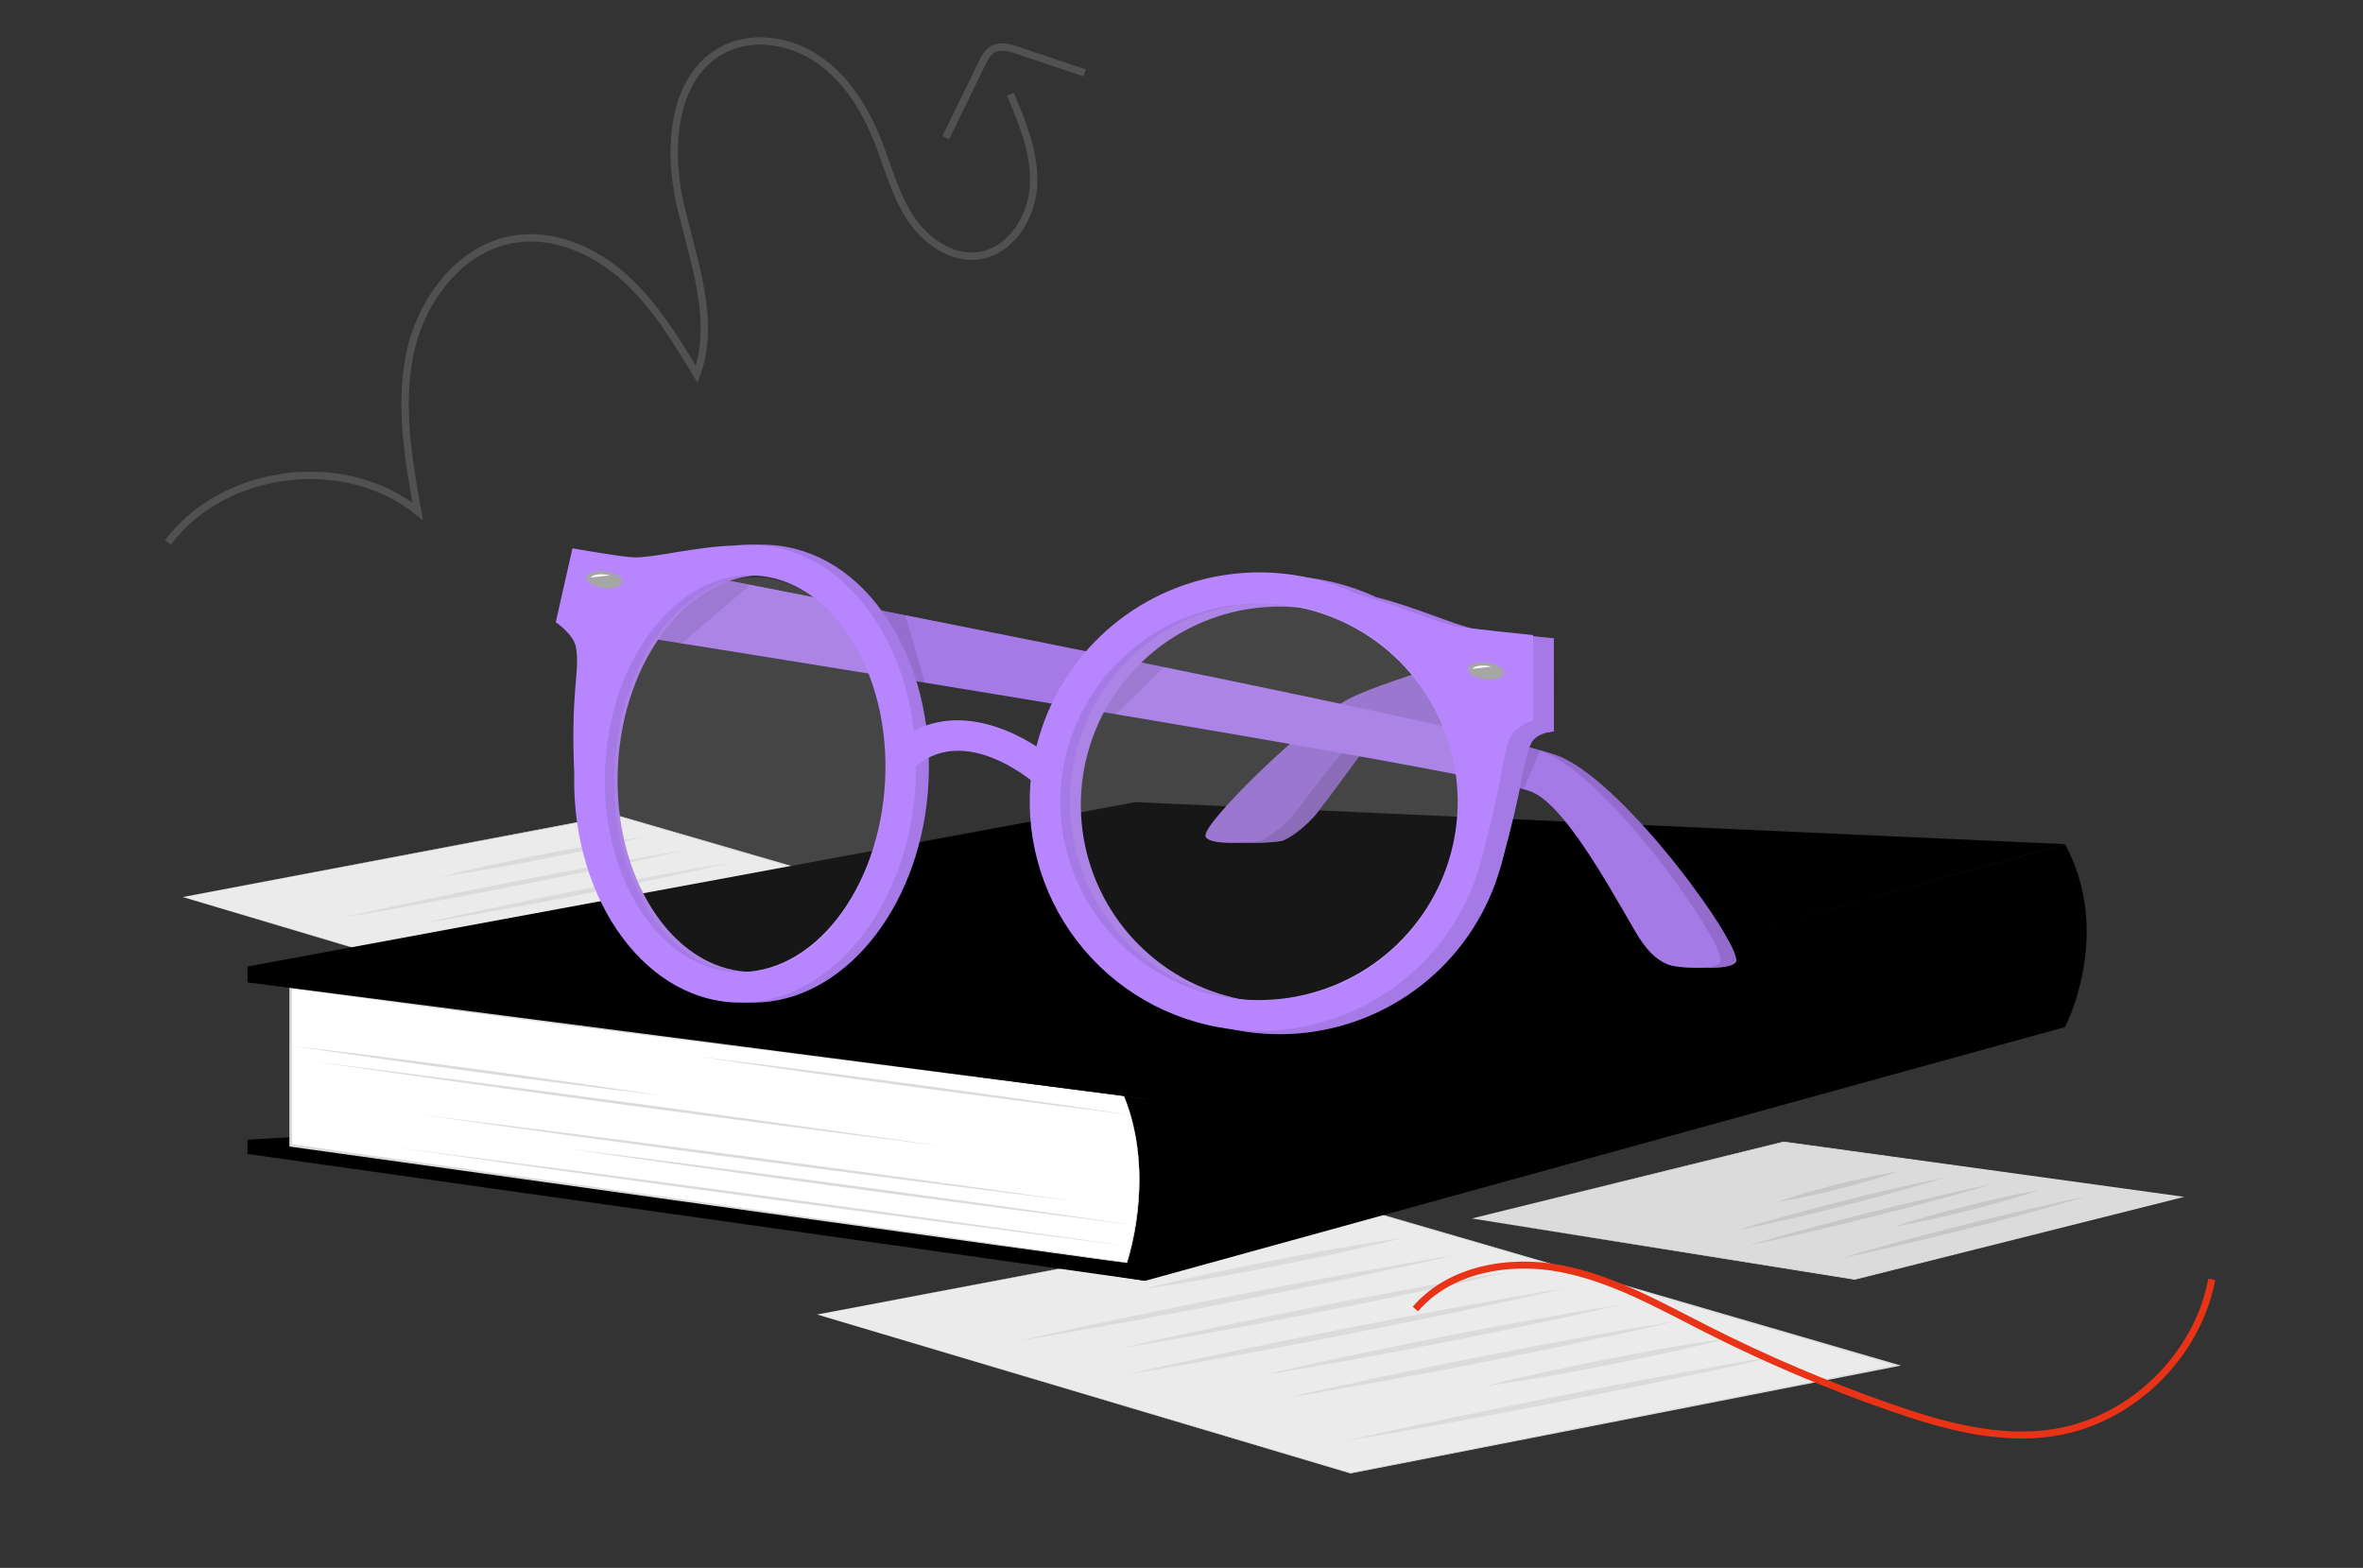 <svg xmlns="http://www.w3.org/2000/svg" width="321" height="213" viewBox="0 0 321 213" fill="none"><rect x="0" y="0" width="321" height="213" fill="#333333" stroke="none"/><g clip-path="url(#clip0_164_7149)"><path d="M199.945 165.531L242.318 155.133L296.154 162.622L251.952 173.792L199.945 165.531Z" fill="#DBDBDB"></path><path d="M199.945 165.531L242.305 155.086C242.305 155.086 296.18 162.524 296.18 162.52L296.722 162.592L296.18 162.733L251.952 173.851C251.952 173.851 199.962 165.527 199.945 165.531ZM199.945 165.531C199.945 165.531 252.033 173.74 251.939 173.736L296.129 162.52V162.728C296.129 162.728 242.249 155.175 242.33 155.18L199.945 165.531Z" fill="#DBDBDB"></path><path d="M250.266 170.895C252.873 170.094 255.561 169.348 258.257 168.611C260.954 167.874 263.693 167.167 266.441 166.481C269.188 165.796 271.987 165.101 274.795 164.449L279.027 163.474C280.469 163.167 281.882 162.843 283.341 162.554C282.061 162.958 280.704 163.329 279.386 163.721L275.354 164.833C272.666 165.578 269.918 166.281 267.17 166.963C264.422 167.644 261.623 168.343 258.816 168.995C256.009 169.647 253.175 170.298 250.266 170.895Z" fill="#C7C7C7"></path><path d="M257.266 166.664C260.252 165.641 263.478 164.764 266.746 163.929C270.014 163.094 273.385 162.306 276.978 161.692C273.991 162.719 270.77 163.592 267.497 164.427C264.225 165.262 260.837 166.033 257.266 166.664Z" fill="#C7C7C7"></path><path d="M237.5 169.203C240.107 168.403 242.795 167.657 245.491 166.92C248.188 166.183 250.927 165.476 253.675 164.79C256.423 164.104 259.222 163.41 262.025 162.758L266.262 161.787C267.699 161.48 269.116 161.156 270.575 160.862C269.295 161.267 267.938 161.642 266.62 162.03L262.588 163.146C259.896 163.887 257.152 164.59 254.405 165.276C251.657 165.962 248.858 166.656 246.05 167.308C243.243 167.959 240.41 168.607 237.5 169.203Z" fill="#C7C7C7"></path><path d="M235.867 167.154C240.3 165.765 244.955 164.53 249.666 163.32C254.376 162.11 259.18 160.986 264.172 159.993C259.739 161.382 255.084 162.617 250.378 163.827C245.672 165.037 240.876 166.162 235.867 167.154Z" fill="#C7C7C7"></path><path d="M241.406 163.298C243.851 162.412 246.526 161.675 249.244 160.977C251.962 160.278 254.791 159.647 257.807 159.153C255.363 160.044 252.687 160.776 249.974 161.475C247.26 162.174 244.427 162.804 241.406 163.298Z" fill="#C7C7C7"></path><path d="M24.844 121.862L83.638 110.752L140.372 127.302L81.872 138.813L24.844 121.862Z" fill="#EBEBEB"></path><path d="M24.844 121.862L83.643 110.696C83.643 110.696 140.389 127.204 140.389 127.2L140.816 127.323L140.389 127.408L81.872 138.876C81.851 138.876 24.861 121.875 24.844 121.875V121.862ZM24.844 121.862L81.889 138.757C81.748 138.787 140.389 127.187 140.342 127.2V127.404L83.626 110.79C83.737 110.764 24.827 121.866 24.844 121.866V121.862Z" fill="#DBDBDB"></path><path d="M81.047 135.438C84.887 134.552 88.757 133.734 92.644 132.912C96.531 132.09 100.447 131.306 104.368 130.531C108.29 129.756 112.232 128.997 116.2 128.277L122.152 127.195C124.153 126.854 126.137 126.497 128.155 126.173C126.244 126.62 124.315 127.025 122.378 127.451L116.55 128.699C112.667 129.525 108.746 130.305 104.829 131.08C100.912 131.856 96.966 132.614 92.998 133.334C89.03 134.054 85.066 134.782 81.047 135.438Z" fill="#DBDBDB"></path><path d="M96.117 129.547C100.307 128.469 104.651 127.557 109.007 126.688C113.363 125.819 117.8 125.027 122.357 124.384C118.167 125.462 113.824 126.373 109.468 127.242C105.111 128.111 100.674 128.904 96.117 129.547Z" fill="#DBDBDB"></path><path d="M75.25 130.723C78.599 129.93 81.996 129.202 85.4 128.478C88.805 127.754 92.227 127.068 95.674 126.382C99.122 125.696 102.574 125.04 106.06 124.414L111.286 123.477C113.048 123.183 114.789 122.872 116.564 122.595C114.896 122.995 113.198 123.362 111.512 123.745L106.414 124.84C103 125.568 99.587 126.25 96.14 126.936C92.692 127.622 89.245 128.273 85.759 128.904C82.273 129.534 78.791 130.16 75.25 130.723Z" fill="#DBDBDB"></path><path d="M72.516 128.333C75.609 127.592 78.749 126.91 81.902 126.237C85.055 125.564 88.23 124.925 91.413 124.295C94.596 123.664 97.813 123.051 101.03 122.476L105.872 121.624C107.507 121.355 109.124 121.07 110.771 120.818C109.23 121.197 107.656 121.534 106.103 121.896L101.384 122.914C98.239 123.592 95.056 124.226 91.874 124.857C88.691 125.487 85.474 126.096 82.256 126.676C79.039 127.255 75.801 127.801 72.516 128.333Z" fill="#DBDBDB"></path><path d="M57.867 128.285C61.707 127.399 65.577 126.581 69.464 125.755C73.351 124.929 77.268 124.153 81.189 123.374C85.11 122.594 89.052 121.844 93.016 121.12L98.989 120.038C100.99 119.701 102.974 119.339 104.993 119.016C103.081 119.467 101.153 119.868 99.216 120.294L93.391 121.529C89.509 122.351 85.588 123.131 81.671 123.91C77.754 124.69 73.808 125.44 69.84 126.164C65.871 126.888 61.886 127.625 57.867 128.285Z" fill="#DBDBDB"></path><path d="M57.383 125.453C60.77 124.652 64.21 123.915 67.653 123.183C71.096 122.45 74.573 121.756 78.05 121.053C81.528 120.35 85.026 119.694 88.551 119.059L93.841 118.109C95.621 117.811 97.387 117.496 99.179 117.219C97.472 117.623 95.766 117.99 94.059 118.382L88.901 119.485C85.462 120.222 81.984 120.912 78.507 121.615C75.03 122.318 71.527 122.974 68.002 123.609C64.478 124.243 60.962 124.882 57.383 125.453Z" fill="#DBDBDB"></path><path d="M46.273 124.708C50.113 123.822 53.983 123.004 57.874 122.182C61.766 121.36 65.678 120.559 69.616 119.8C73.555 119.042 77.48 118.267 81.448 117.547L87.4 116.465C89.401 116.124 91.389 115.766 93.403 115.442C91.492 115.89 89.563 116.294 87.63 116.72L81.806 117.96C77.924 118.782 74.002 119.562 70.081 120.337C66.16 121.112 62.218 121.871 58.25 122.591C54.282 123.311 50.297 124.052 46.273 124.708Z" fill="#DBDBDB"></path><path d="M59.746 119.131C64.205 117.998 68.804 117.035 73.438 116.115C78.071 115.194 82.765 114.347 87.59 113.652C83.132 114.786 78.537 115.744 73.899 116.668C69.261 117.593 64.572 118.428 59.746 119.131Z" fill="#DBDBDB"></path><path d="M110.996 178.58L185.714 164.462L257.804 185.494L183.465 200.118L110.996 178.58Z" fill="#EBEBEB"></path><path d="M111.005 178.579L185.714 164.406C185.714 164.406 257.821 185.395 257.821 185.391L258.247 185.515L257.821 185.6L183.465 200.173C183.444 200.177 111.005 178.579 111.005 178.579ZM111.005 178.579L183.491 200.067C183.359 200.067 257.825 185.382 257.791 185.391V185.595L185.697 164.513C185.808 164.479 110.979 178.601 110.996 178.571L111.005 178.579Z" fill="#DBDBDB"></path><path d="M182.414 195.832C187.282 194.708 192.227 193.655 197.155 192.62C202.083 191.585 207.071 190.584 212.05 189.596C217.03 188.607 222.043 187.649 227.086 186.729L234.651 185.357C237.211 184.931 239.715 184.467 242.28 184.058C239.852 184.628 237.386 185.152 234.941 185.702L227.538 187.27C222.606 188.318 217.623 189.306 212.643 190.294C207.664 191.283 202.651 192.241 197.608 193.157C192.564 194.073 187.526 194.997 182.414 195.832Z" fill="#DBDBDB"></path><path d="M201.57 188.344C206.895 186.976 212.399 185.817 217.946 184.714C223.492 183.611 229.124 182.584 234.919 181.783C229.594 183.155 224.086 184.314 218.539 185.417C212.992 186.52 207.36 187.526 201.57 188.344Z" fill="#DBDBDB"></path><path d="M175.051 189.839C179.317 188.834 183.623 187.905 187.949 186.989C192.275 186.073 196.64 185.196 201.005 184.326C205.37 183.457 209.769 182.622 214.197 181.822L220.845 180.629C223.081 180.258 225.295 179.862 227.552 179.513C225.419 180.024 223.285 180.488 221.152 180.974L214.675 182.363C210.353 183.287 205.984 184.156 201.619 185.025C197.255 185.894 192.851 186.729 188.423 187.526C183.994 188.322 179.548 189.145 175.051 189.839Z" fill="#DBDBDB"></path><path d="M171.59 186.801C175.519 185.86 179.513 184.995 183.537 184.143C187.56 183.291 191.575 182.473 195.62 181.668C199.665 180.863 203.726 180.092 207.839 179.359L214.001 178.26C216.074 177.923 218.126 177.557 220.221 177.237C218.263 177.719 216.266 178.149 214.286 178.605L208.292 179.883C204.298 180.735 200.253 181.548 196.209 182.354C192.164 183.159 188.102 183.93 183.989 184.662C179.876 185.395 175.746 186.162 171.59 186.801Z" fill="#DBDBDB"></path><path d="M152.957 186.741C157.825 185.617 162.77 184.564 167.698 183.529C172.626 182.494 177.614 181.493 182.593 180.505C187.573 179.516 192.586 178.558 197.616 177.642L205.181 176.27C207.741 175.844 210.246 175.38 212.81 174.992C210.382 175.563 207.916 176.087 205.471 176.637L198.069 178.204C193.136 179.252 188.153 180.241 183.174 181.229C178.194 182.217 173.181 183.176 168.138 184.092C163.095 185.007 158.068 185.906 152.957 186.741Z" fill="#DBDBDB"></path><path d="M152.344 183.142C156.649 182.128 161.018 181.186 165.395 180.262C169.773 179.337 174.185 178.447 178.622 177.565C183.059 176.683 187.488 175.84 191.968 175.035L198.671 173.808C200.937 173.433 203.177 173.033 205.459 172.675C203.326 173.19 201.129 173.659 198.961 174.153L192.408 175.559C188.034 176.492 183.614 177.374 179.181 178.251C174.748 179.129 170.315 179.955 165.835 180.782C161.355 181.608 156.892 182.417 152.344 183.142Z" fill="#DBDBDB"></path><path d="M138.23 182.197C143.099 181.072 148.044 180.02 152.972 178.984C157.9 177.949 162.888 176.948 167.867 175.96C172.846 174.972 177.859 174.013 182.902 173.093L190.467 171.721C193.027 171.295 195.532 170.831 198.092 170.422C195.668 170.993 193.202 171.517 190.757 172.066L183.355 173.634C178.422 174.682 173.439 175.67 168.46 176.659C163.481 177.647 158.467 178.605 153.424 179.521C148.381 180.437 143.342 181.362 138.23 182.197Z" fill="#DBDBDB"></path><path d="M155.348 175.108C161.014 173.672 166.868 172.449 172.743 171.274C178.618 170.098 184.6 169.024 190.731 168.143C185.065 169.582 179.211 170.805 173.332 171.977C167.452 173.148 161.479 174.234 155.348 175.108Z" fill="#DBDBDB"></path><path d="M280.521 139.529L155.562 174V149.153L280.521 114.682C287.143 126.872 280.521 139.529 280.521 139.529Z" fill="black"></path><path d="M33.625 156.765L155.562 174V167.701L44.775 154.171L33.625 154.84V156.765Z" fill="black"></path><path d="M155.567 149.268C160.123 160.216 155.567 174 155.567 174L39.508 155.698V134.222L155.567 149.268Z" fill="black"></path><path d="M152.696 148.898C157.132 159.804 153.062 171.548 153.062 171.548L39.508 155.609V134.214L152.696 148.898Z" fill="white"></path><path d="M152.693 148.898C152.844 149.322 153.279 150.514 153.43 150.934C154.331 153.93 154.788 157.041 154.786 160.169C154.803 164.028 154.241 167.868 153.117 171.56C153.171 171.729 39.517 155.74 39.478 155.783L39.312 155.759V155.609V134.214V134.018L39.505 134.045L96.123 141.444L152.67 148.891L152.693 148.898ZM152.693 148.898C124.851 145.162 66.588 138.266 39.675 134.222L39.694 155.617L39.528 155.425C39.528 155.467 153.318 171.429 152.994 171.529C153.57 169.697 154 167.822 154.281 165.922C155.141 160.239 154.809 154.274 152.69 148.898H152.693Z" fill="#DBDBDB"></path><path d="M94.449 143.488C113.396 145.797 134.617 148.645 153.498 151.442C134.552 149.133 113.331 146.282 94.449 143.488Z" fill="#DBDBDB"></path><path d="M39.508 142.049C55.749 143.973 73.767 146.413 89.951 148.841C73.698 146.917 55.688 144.485 39.508 142.049Z" fill="#DBDBDB"></path><path d="M42.215 144.162C69.814 147.625 100.736 151.789 128.262 155.749C100.667 152.285 69.745 148.122 42.215 144.162Z" fill="#DBDBDB"></path><path d="M57.133 151.431C85.761 154.967 117.839 159.215 146.398 163.248C117.774 159.716 85.696 155.463 57.133 151.431Z" fill="#DBDBDB"></path><path d="M76.375 155.956C101.342 159.073 129.342 162.836 154.252 166.446C129.273 163.337 101.288 159.566 76.375 155.956Z" fill="#DBDBDB"></path><path d="M53.934 155.914C85.923 159.985 121.766 164.811 153.675 169.348C121.685 165.28 85.842 160.451 53.934 155.914Z" fill="#DBDBDB"></path><path d="M155.566 149.268L280.521 114.681L154.252 108.971L33.625 131.305V133.46L155.566 149.268Z" fill="black"></path><path d="M158.77 145.466C174.271 140.775 190.192 136.538 206.098 132.879C190.601 137.574 174.679 141.803 158.77 145.466Z" fill="black"></path><path d="M128.789 143.265C133.106 143.488 137.565 143.988 141.851 144.508C146.137 145.027 150.561 145.662 154.762 146.528C150.445 146.308 145.986 145.804 141.704 145.285C137.422 144.765 132.994 144.111 128.789 143.265Z" fill="black"></path><path d="M36.977 131.725C66.326 134.872 95.91 138.586 125.063 142.792C95.691 139.652 66.11 135.931 36.977 131.725Z" fill="black"></path><path d="M240.477 128.697C252.671 124.872 265.013 121.386 277.503 118.241C265.314 122.066 252.972 125.551 240.477 128.697Z" fill="black"></path><path d="M174.077 114.247C172.597 114.535 166.488 114.862 166.365 113.543C166.175 111.559 180.784 97.49 186.026 94.845C191.011 92.327 207.071 86.832 211.038 86.713L211.073 99.347C208.829 99.917 190.951 98.176 187.196 100.167C185.565 101.032 183.405 104.62 179.009 110.318C177.462 112.326 174.95 114.074 174.077 114.247Z" fill="#B786FF"></path><g opacity="0.3"><path d="M174.073 114.247C172.593 114.535 166.485 114.862 166.361 113.543C166.171 111.559 180.78 97.49 186.022 94.845C191.007 92.327 207.068 86.832 211.034 86.713L211.07 99.347C208.825 99.917 190.947 98.176 187.192 100.167C185.561 101.032 183.401 104.62 179.005 110.318C177.458 112.326 174.946 114.074 174.073 114.247Z" fill="black"></path></g><path d="M171.044 114.247C169.561 114.535 163.883 114.862 163.756 113.543C163.569 111.559 178.178 97.49 183.417 94.845C188.401 92.327 207.072 86.832 211.039 86.713L211.074 99.347C208.83 99.917 188.345 98.176 184.59 100.167C182.959 101.032 180.362 104.62 175.973 110.318C174.43 112.326 171.918 114.074 171.044 114.247Z" fill="#B786FF"></path><g opacity="0.2"><path d="M171.041 114.247C169.557 114.535 163.879 114.862 163.752 113.543C163.565 111.559 178.174 97.49 183.413 94.845C188.398 92.327 207.069 86.832 211.035 86.713L211.07 99.347C208.826 99.917 188.341 98.176 184.586 100.167C182.955 101.032 180.358 104.62 175.969 110.318C174.426 112.326 171.914 114.074 171.041 114.247Z" fill="black"></path></g><path d="M228.646 131.011C229.921 131.545 234.938 131.816 235.797 130.736C237.094 129.101 221.276 106.847 211.983 102.809C203.292 99.063 80.68 75.285 78.15 74.892L78.059 84.768C95.141 87.434 203.531 104.676 210.235 107.592C214.607 109.488 220.177 119.491 224.179 126.403C225.796 129.21 227.166 130.392 228.646 131.011Z" fill="#B786FF"></path><g opacity="0.2"><path d="M228.646 131.011C229.921 131.545 234.938 131.816 235.797 130.736C237.094 129.101 221.276 106.847 211.983 102.809C203.292 99.063 80.68 75.285 78.15 74.892L78.059 84.768C95.141 87.434 203.531 104.676 210.235 107.592C214.607 109.488 220.177 119.491 224.179 126.403C225.796 129.21 227.166 130.392 228.646 131.011Z" fill="black"></path></g><path d="M226.529 131.011C227.804 131.545 232.82 131.816 233.68 130.736C234.976 129.101 219.275 106.308 209.985 102.271C201.291 98.525 80.68 75.272 78.15 74.892L75.941 84.768C93.024 87.434 201.414 104.676 208.118 107.592C212.49 109.488 218.06 119.491 222.062 126.403C223.679 129.21 225.049 130.392 226.529 131.011Z" fill="#B786FF"></path><g opacity="0.1"><path d="M226.529 131.011C227.804 131.545 232.82 131.816 233.68 130.736C234.976 129.101 219.275 106.308 209.985 102.271C201.291 98.525 80.68 75.272 78.15 74.892L75.941 84.768C93.024 87.434 201.414 104.676 208.118 107.592C212.49 109.488 218.06 119.491 222.062 126.403C223.679 129.21 225.049 130.392 226.529 131.011Z" fill="black"></path></g><g opacity="0.1"><path d="M101.898 79.45L92.619 87.417C84.901 86.186 78.979 85.254 75.949 84.779L78.154 74.892C78.841 74.997 88.307 76.808 101.898 79.45Z" fill="black"></path><path d="M125.63 92.749L119.866 91.803L114.512 81.912L122.998 83.586L125.63 92.749Z" fill="black"></path><path d="M158.087 90.628L151.569 97.04L145.781 96.069L150.41 89.066C152.982 89.585 155.541 90.105 158.087 90.628Z" fill="black"></path><path d="M209.191 101.979L206.947 107.216C205.869 106.913 204.245 106.534 202.156 106.094L200.539 99.71C204.604 100.667 207.606 101.444 209.191 101.979Z" fill="black"></path></g><path d="M101.455 136.185C88.681 135.569 78.961 121.123 79.786 103.987C80.177 95.809 82.886 88.205 87.409 82.573C92.084 76.756 98.118 73.703 104.46 74.023C110.801 74.343 116.515 77.931 120.605 84.174C124.568 90.203 126.534 98.036 126.136 106.221C125.354 122.435 115.398 135.344 103.501 136.164C102.82 136.209 102.137 136.216 101.455 136.185ZM90.661 85.183C86.683 90.125 84.284 96.879 83.932 104.191C83.228 119.034 91.164 131.524 101.648 132.027C112.132 132.53 121.246 120.863 121.968 105.999C122.32 98.686 120.591 91.74 117.114 86.432C113.763 81.335 109.194 78.398 104.248 78.163C103.721 78.131 103.193 78.131 102.666 78.163C98.284 78.497 94.071 80.934 90.661 85.176V85.183ZM79.803 106.164C79.159 93.629 80.564 91.666 79.993 87.969C79.722 86.21 77.242 84.522 77.242 84.522L79.409 75.521C79.409 75.521 86.162 76.179 87.719 76.204C90.488 76.242 96.466 74.223 101.673 74.093C101.673 74.093 90.354 79.172 86.715 85.648C83.076 92.123 79.803 106.157 79.803 106.157V106.164Z" fill="#B786FF"></path><path opacity="0.1" d="M101.455 136.185C88.681 135.569 78.961 121.123 79.786 103.987C80.177 95.809 82.886 88.205 87.409 82.573C92.084 76.756 98.118 73.703 104.46 74.023C110.801 74.343 116.515 77.931 120.605 84.174C124.568 90.203 126.534 98.036 126.136 106.221C125.354 122.435 115.398 135.344 103.501 136.164C102.82 136.209 102.137 136.216 101.455 136.185ZM90.661 85.183C86.683 90.125 84.284 96.879 83.932 104.191C83.228 119.034 91.164 131.524 101.648 132.027C112.132 132.53 121.246 120.863 121.968 105.999C122.32 98.686 120.591 91.74 117.114 86.432C113.763 81.335 109.194 78.398 104.248 78.163C103.721 78.131 103.193 78.131 102.666 78.163C98.284 78.497 94.071 80.934 90.661 85.176V85.183ZM79.803 106.164C79.159 93.629 80.564 91.666 79.993 87.969C79.722 86.21 77.242 84.522 77.242 84.522L79.409 75.521C79.409 75.521 86.162 76.179 87.719 76.204C90.488 76.242 96.466 74.223 101.673 74.093C101.673 74.093 90.354 79.172 86.715 85.648C83.076 92.123 79.803 106.157 79.803 106.157V106.164Z" fill="black"></path><path d="M99.716 136.185C86.939 135.569 77.219 121.123 78.043 103.987C78.434 95.809 81.144 88.205 85.667 82.573C90.342 76.756 96.376 73.703 102.717 74.023C109.059 74.343 114.773 77.931 118.863 84.174C122.826 90.203 124.792 98.036 124.393 106.221C123.611 122.435 113.656 135.344 101.759 136.164C101.079 136.209 100.397 136.216 99.716 136.185ZM88.918 85.183C84.941 90.132 82.556 96.885 82.204 104.198C81.499 119.041 89.433 131.531 99.917 132.034C110.401 132.537 119.514 120.87 120.236 106.006C120.589 98.693 118.859 91.747 115.382 86.439C112.035 81.342 107.463 78.405 102.517 78.17C101.99 78.138 101.462 78.138 100.935 78.17C96.545 78.497 92.329 80.934 88.918 85.176V85.183ZM78.061 106.164C77.416 93.629 78.822 91.666 78.251 87.969C77.98 86.21 75.5 84.522 75.5 84.522L77.765 74.491C77.765 74.491 84.631 75.704 86.185 75.725C88.954 75.767 94.724 74.223 99.924 74.107C99.924 74.107 88.605 79.186 84.966 85.662C81.327 92.137 78.061 106.157 78.061 106.157V106.164Z" fill="#B786FF"></path><path d="M84.533 79.081C84.452 79.704 83.293 80.062 81.944 79.883C80.594 79.704 79.573 79.053 79.657 78.434C79.742 77.815 80.897 77.453 82.246 77.632C83.596 77.811 84.632 78.458 84.533 79.081Z" fill="#A6A6A6"></path><path d="M80.25 78.455C80.359 78.156 81.532 77.818 82.815 78.163L80.25 78.455Z" fill="white"></path><path opacity="0.1" d="M89.965 85.433C86.122 90.357 83.818 97.068 83.472 104.342C82.785 119.115 90.465 131.524 100.597 132.027C110.729 132.53 119.539 120.923 120.237 106.157C120.589 98.887 118.909 91.975 115.548 86.699C112.31 81.627 107.893 78.708 103.109 78.472C102.6 78.44 102.089 78.44 101.58 78.472C97.335 78.789 93.262 81.209 89.965 85.433Z" fill="#EBEBEB"></path><path d="M141.256 106.987L144.074 103.93C139.544 99.745 128.88 93.899 120.891 101.655L123.793 104.637C130.952 97.677 140.837 106.607 141.256 106.987Z" fill="#B786FF"></path><path d="M168.219 139.991C160.086 138.5 152.878 133.847 148.179 127.055C143.479 120.262 141.672 111.884 143.154 103.762C144.264 97.706 147.148 92.114 151.441 87.694C155.734 83.274 161.243 80.224 167.272 78.93C173.301 77.636 179.578 78.156 185.311 80.424C191.044 82.692 195.975 86.606 199.48 91.672C202.985 96.738 204.907 102.728 205.002 108.884C205.098 115.04 203.363 121.087 200.017 126.259C196.67 131.43 191.864 135.496 186.204 137.94C180.544 140.384 174.285 141.098 168.219 139.991ZM147.254 104.522C146.251 110.042 146.999 115.737 149.395 120.812C151.79 125.887 155.713 130.088 160.616 132.828C165.519 135.569 171.157 136.712 176.742 136.098C182.327 135.485 187.581 133.145 191.77 129.405C195.958 125.666 198.872 120.713 200.105 115.24C201.338 109.766 200.828 104.045 198.646 98.875C196.464 93.705 192.72 89.345 187.936 86.403C183.151 83.461 177.566 82.084 171.96 82.465C165.974 82.883 160.298 85.277 155.825 89.27C151.352 93.264 148.337 98.629 147.254 104.522Z" fill="#B786FF"></path><path d="M201.594 96.066C199.449 88.954 186.953 81.135 186.953 81.135C192.012 82.376 197.592 84.902 200.305 85.465C201.827 85.778 211.056 86.72 211.056 86.72L211.092 99.355C211.092 99.355 208.555 99.495 207.921 101.152C206.561 104.638 207.248 105.482 203.894 117.574C203.863 117.574 203.708 103.174 201.594 96.066Z" fill="#B786FF"></path><g opacity="0.1"><path d="M168.215 139.991C160.082 138.5 152.874 133.847 148.175 127.055C143.475 120.262 141.668 111.884 143.15 103.762C144.26 97.706 147.144 92.114 151.437 87.694C155.73 83.274 161.239 80.224 167.268 78.93C173.297 77.636 179.575 78.156 185.308 80.424C191.041 82.692 195.971 86.606 199.476 91.672C202.981 96.738 204.903 102.728 204.998 108.884C205.094 115.04 203.359 121.087 200.013 126.259C196.667 131.43 191.86 135.496 186.2 137.94C180.54 140.384 174.281 141.098 168.215 139.991ZM147.251 104.522C146.247 110.042 146.995 115.737 149.391 120.812C151.786 125.887 155.709 130.088 160.612 132.828C165.515 135.569 171.153 136.712 176.738 136.098C182.323 135.485 187.577 133.145 191.766 129.405C195.954 125.666 198.869 120.713 200.101 115.24C201.334 109.766 200.824 104.045 198.642 98.875C196.461 93.705 192.716 89.345 187.932 86.403C183.147 83.461 177.562 82.084 171.956 82.465C165.97 82.883 160.294 85.277 155.821 89.27C151.348 93.264 148.333 98.629 147.251 104.522Z" fill="black"></path><path d="M201.59 96.067C199.445 88.955 186.949 81.136 186.949 81.136C192.008 82.377 197.588 84.903 200.301 85.466C201.823 85.779 211.052 86.721 211.052 86.721L211.088 99.356C211.088 99.356 208.551 99.496 207.917 101.153C206.557 104.639 207.244 105.483 203.891 117.575C203.859 117.575 203.704 103.175 201.59 96.067Z" fill="black"></path></g><path d="M165.444 139.536C157.317 138.045 150.115 133.397 145.416 126.611C140.718 119.826 138.906 111.457 140.379 103.339C141.482 97.276 144.361 91.676 148.653 87.247C152.945 82.818 158.456 79.76 164.489 78.46C170.522 77.16 176.806 77.675 182.545 79.942C188.285 82.209 193.222 86.124 196.731 91.193C200.241 96.262 202.166 102.257 202.262 108.419C202.359 114.58 200.622 120.632 197.272 125.808C193.923 130.984 189.111 135.051 183.445 137.496C177.779 139.94 171.515 140.651 165.444 139.54V139.536ZM144.479 104.085C143.471 109.609 144.217 115.31 146.612 120.391C149.008 125.471 152.933 129.678 157.839 132.422C162.746 135.167 168.388 136.313 173.979 135.699C179.569 135.086 184.828 132.744 189.02 129.001C193.213 125.258 196.129 120.301 197.363 114.823C198.596 109.344 198.084 103.618 195.898 98.444C193.713 93.27 189.963 88.906 185.173 85.964C180.383 83.022 174.792 81.647 169.181 82.031C163.197 82.45 157.522 84.844 153.049 88.836C148.577 92.829 145.562 98.194 144.479 104.085Z" fill="#B786FF"></path><path d="M198.801 95.629C196.656 88.517 184.16 80.698 184.16 80.698C189.219 81.94 194.799 84.465 197.512 85.028C199.034 85.341 208.263 86.284 208.263 86.284L208.299 97.852C208.299 97.852 205.762 98.619 205.128 100.272C203.765 103.758 204.452 105.045 201.098 117.155C201.087 117.127 200.946 102.738 198.801 95.629Z" fill="#B786FF"></path><path d="M204.31 91.48C204.225 92.102 203.066 92.461 201.72 92.282C200.375 92.102 199.346 91.455 199.431 90.832C199.515 90.21 200.674 89.851 202.02 90.031C203.366 90.21 204.408 90.861 204.31 91.48Z" fill="#A6A6A6"></path><path d="M200.023 90.857C200.133 90.558 201.306 90.217 202.588 90.565L200.023 90.857Z" fill="white"></path><path opacity="0.1" d="M145.766 104.085C143.159 118.707 152.664 132.776 166.96 135.446C181.255 138.115 195.002 128.386 197.608 113.768C200.215 99.15 190.707 85.074 176.412 82.408C174.262 82.004 172.069 81.877 169.887 82.031C158.146 82.858 147.972 91.722 145.766 104.085Z" fill="#EBEBEB"></path><path d="M192.272 177.833C196.933 172.395 204.991 170.994 212.028 172.341C219.065 173.687 225.411 177.317 231.805 180.551C239.889 184.651 248.238 188.205 256.797 191.188C264.022 193.706 271.701 195.833 279.249 194.579C289.644 192.854 298.518 184.158 300.457 173.797" stroke="#E83316" stroke-width="0.948" stroke-miterlimit="10"></path><path d="M128.473 18.703L133.364 8.684C133.748 7.899 134.176 7.066 134.949 6.66C135.94 6.134 137.148 6.483 138.22 6.836L147.354 9.901" stroke="#515151" stroke-miterlimit="10"></path><path d="M137.271 12.813C138.952 16.818 140.666 21.003 140.391 25.337C140.116 29.67 137.209 34.172 132.903 34.746C129.179 35.226 125.643 32.657 123.605 29.504C121.567 26.351 120.618 22.634 119.238 19.135C117.556 14.906 115.063 10.852 111.362 8.221C107.66 5.589 102.541 4.632 98.468 6.634C91.383 10.114 90.637 19.975 92.383 27.669C94.129 35.362 97.341 43.44 94.642 50.856C91.823 46.17 88.944 41.409 84.868 37.738C80.792 34.066 75.309 31.626 69.906 32.477C62.658 33.617 57.389 40.478 55.777 47.635C54.164 54.792 55.449 62.247 56.734 69.472C46.831 61.495 30.453 63.534 22.802 73.692" stroke="#515151" stroke-miterlimit="10"></path></g><defs><clipPath id="clip0_164_7149"><rect width="320" height="213" fill="white" transform="translate(0.5)"></rect></clipPath></defs></svg>